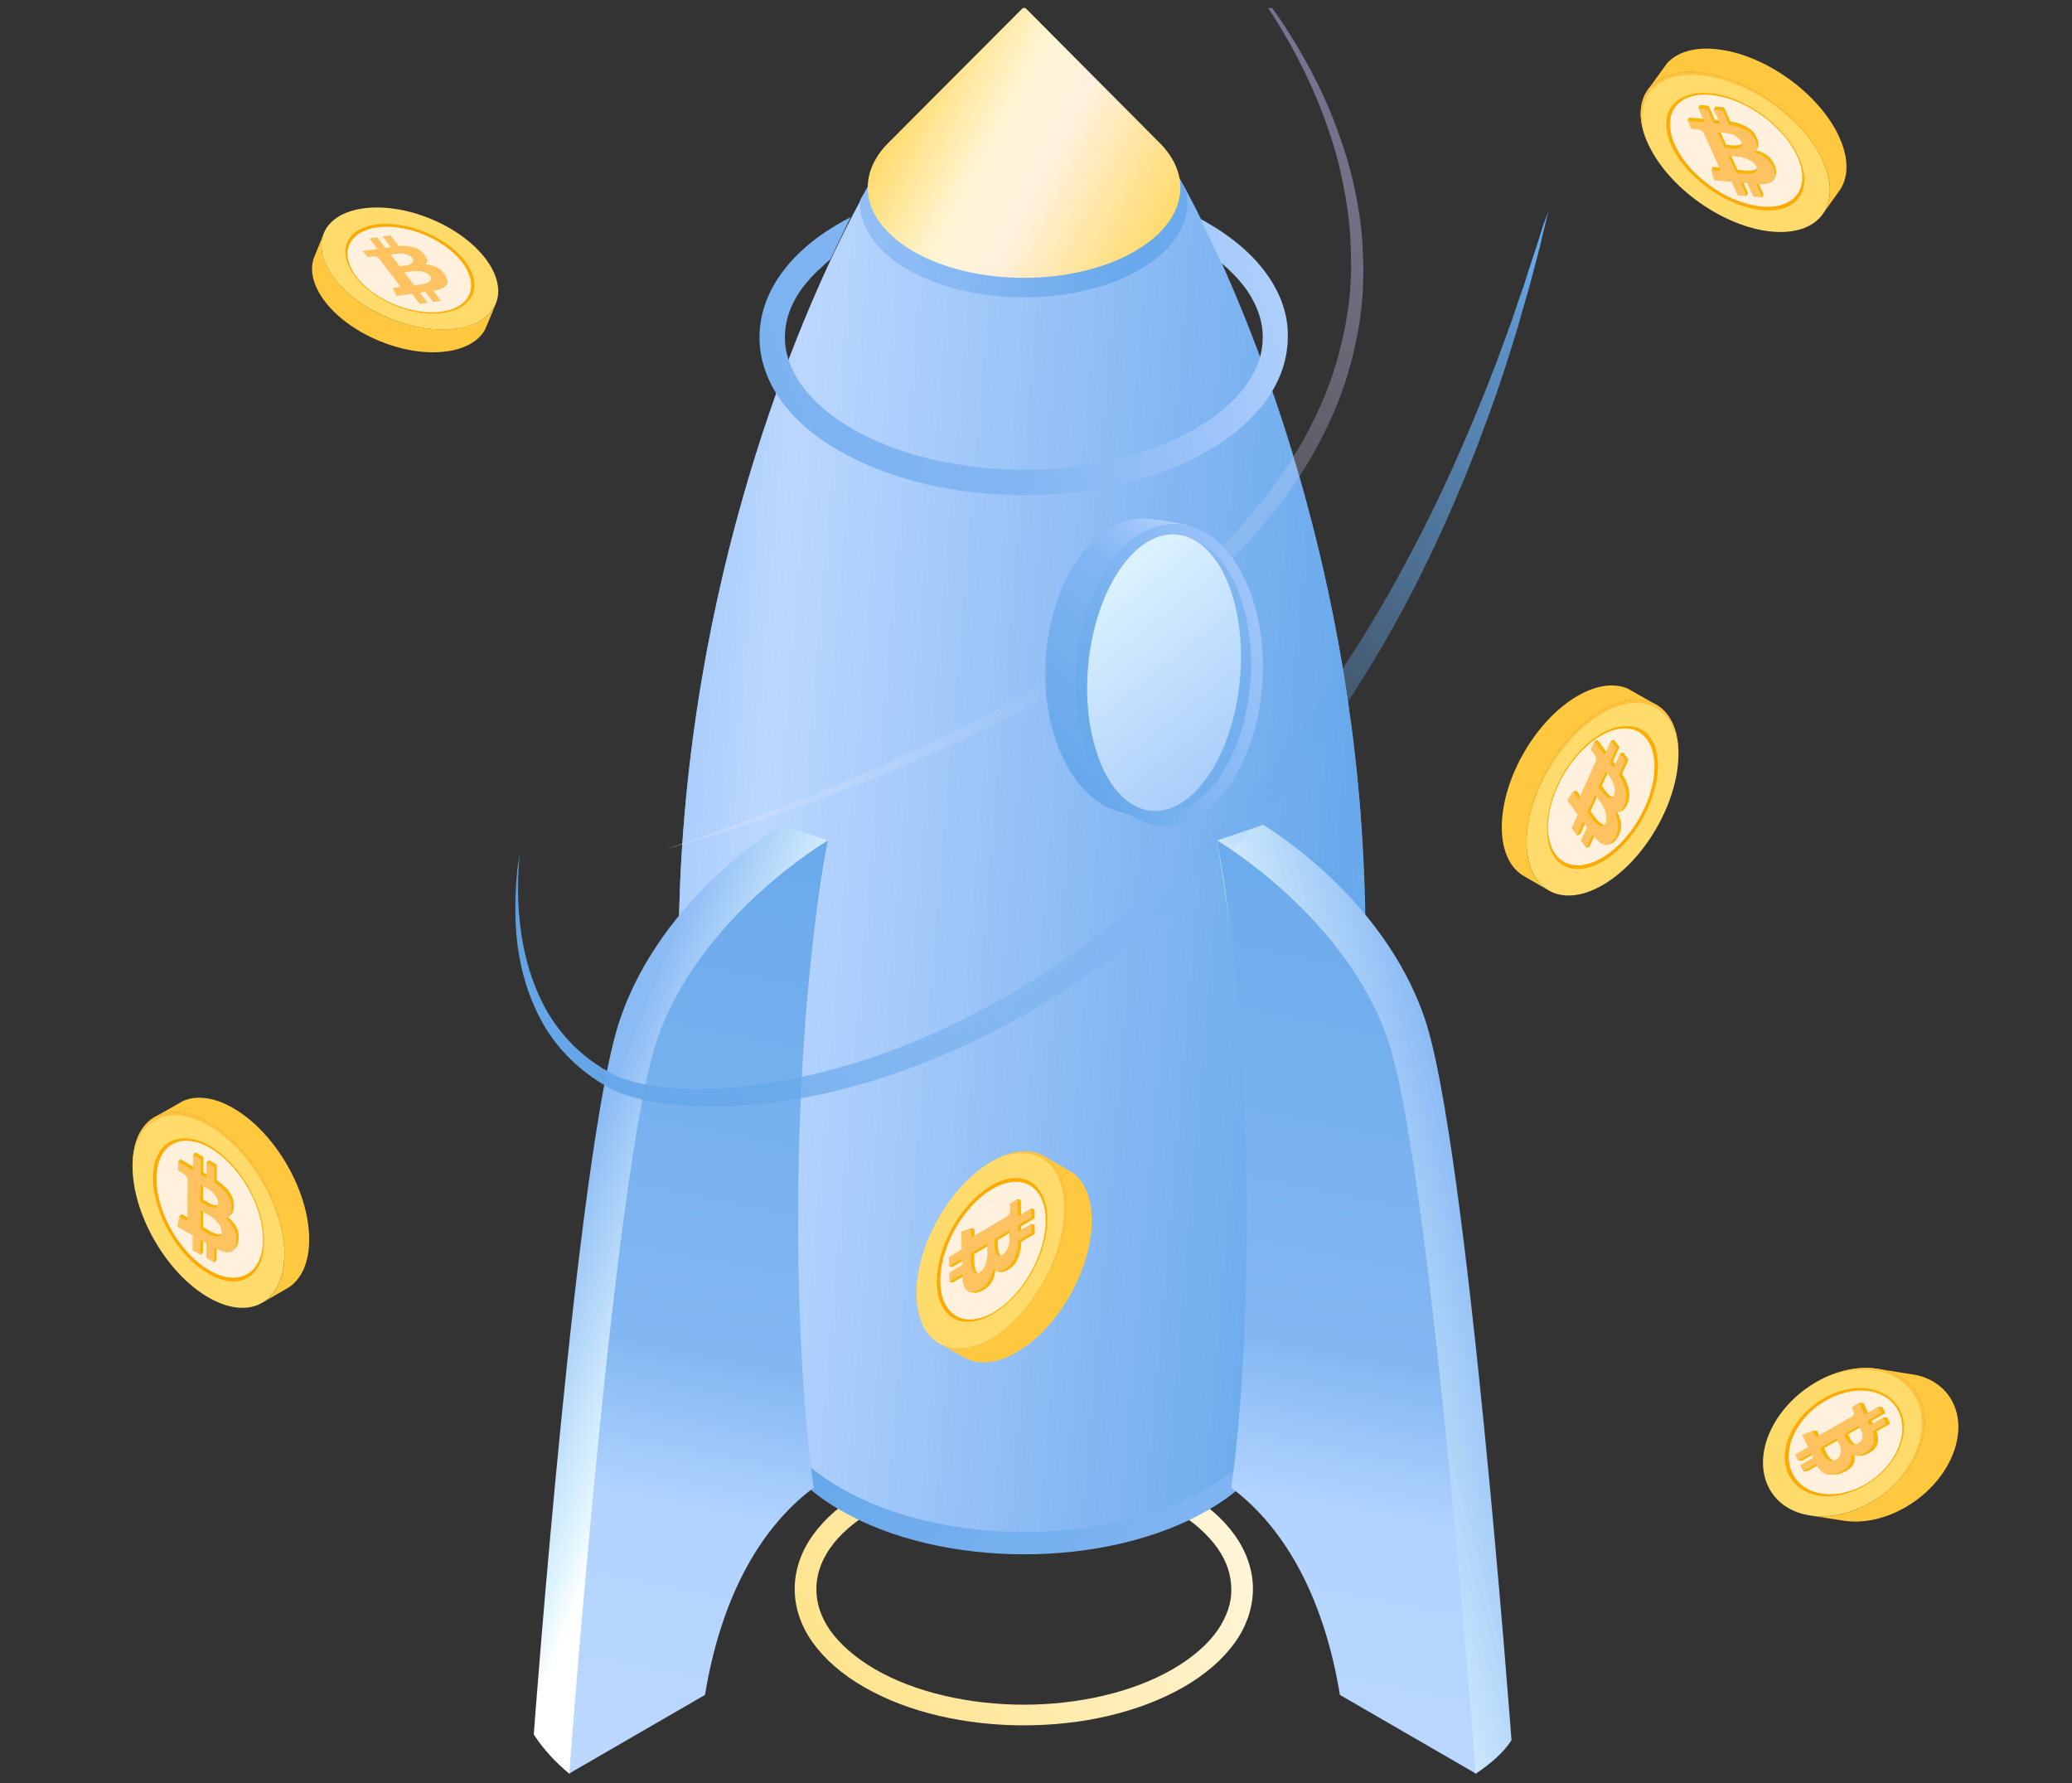 <svg width="129" height="111" viewBox="0 0 129 111" fill="none" xmlns="http://www.w3.org/2000/svg">
<rect x="0" y="0" width="129" height="111" fill="#333333" stroke="none"/>
<g clip-path="url(#clip0_162_2779)">
<path d="M76.889 95.581C76.152 94.548 75.078 93.6 73.687 92.799C70.906 91.198 67.324 90.418 63.742 90.418C60.16 90.418 56.599 91.198 53.797 92.799C52.406 93.6 51.332 94.548 50.594 95.581C49.857 96.613 49.477 97.772 49.477 98.91C49.477 100.069 49.857 101.207 50.594 102.24C51.332 103.272 52.406 104.221 53.797 105.021C56.578 106.623 60.16 107.403 63.742 107.403C67.324 107.403 70.885 106.623 73.687 105.021C75.078 104.221 76.152 103.272 76.889 102.24C77.627 101.207 78.006 100.048 78.006 98.91C78.006 97.772 77.627 96.635 76.889 95.581ZM75.794 101.502C75.204 102.345 74.277 103.167 73.013 103.905C70.505 105.359 67.113 106.117 63.742 106.117C60.371 106.117 56.978 105.359 54.471 103.905C53.207 103.167 52.301 102.345 51.69 101.502C51.1 100.659 50.826 99.795 50.826 98.931C50.826 98.067 51.1 97.203 51.69 96.361C52.28 95.518 53.207 94.696 54.471 93.958C56.978 92.504 60.371 91.746 63.742 91.746C67.113 91.746 70.505 92.504 73.013 93.958C74.277 94.675 75.183 95.518 75.794 96.361C76.384 97.203 76.658 98.067 76.658 98.931C76.679 99.774 76.384 100.638 75.794 101.502Z" fill="url(#paint0_linear_162_2779)"/>
<path d="M79.86 88.185C79.565 90.313 78.005 92.399 75.182 94.022C68.882 97.667 58.642 97.667 52.342 94.022C49.962 92.652 48.465 90.945 47.897 89.154C47.728 88.817 42.102 77.859 42.25 58.62C42.271 56.407 42.355 54.068 42.545 51.623C44.125 30.993 51.584 16.137 53.586 12.47C53.902 11.901 54.07 11.606 54.07 11.606L73.159 10.637C73.159 10.637 73.433 11.079 73.897 11.943C76.194 16.242 83.168 30.782 84.706 50.654C84.916 53.267 85.001 55.754 85.022 58.135C85.127 77.374 79.86 88.185 79.86 88.185Z" fill="url(#paint1_linear_162_2779)"/>
<path d="M85.001 58.135C84.895 76.489 79.86 86.794 79.86 86.794C79.565 88.922 78.006 91.008 75.182 92.631C68.882 96.277 58.642 96.277 52.343 92.631C49.962 91.261 48.466 89.554 47.897 87.763C47.728 87.447 42.376 76.995 42.25 58.62C42.271 56.407 42.355 54.068 42.545 51.623C44.125 30.993 51.584 16.137 53.586 12.47C53.902 11.901 54.07 11.606 54.07 11.606L73.159 10.637C73.159 10.637 73.433 11.079 73.897 11.943C76.194 16.242 83.168 30.782 84.706 50.654C84.874 53.288 84.98 55.775 85.001 58.135Z" fill="url(#paint2_linear_162_2779)"/>
<path d="M78.912 17.127C78.069 15.926 76.826 14.83 75.225 13.903C75.077 13.819 74.951 13.734 74.803 13.671C74.782 13.671 74.761 13.65 74.74 13.65C75.056 14.261 75.773 15.82 76.025 16.368C76.068 16.389 76.089 16.431 76.131 16.453C76.299 16.6 76.447 16.727 76.594 16.874C76.995 17.253 77.332 17.654 77.606 18.033C78.28 19.002 78.617 19.993 78.617 20.983C78.617 21.974 78.301 22.964 77.606 23.933C76.931 24.903 75.857 25.851 74.424 26.694C71.538 28.359 67.682 29.244 63.805 29.244C59.886 29.244 55.967 28.38 53.059 26.694C51.605 25.851 50.552 24.903 49.878 23.933C49.203 22.964 48.866 21.974 48.866 21.004C48.866 20.014 49.182 19.023 49.857 18.054C50.194 17.59 50.615 17.106 51.121 16.663C51.353 16.453 51.416 16.368 51.69 16.157L52.954 13.523C52.806 13.608 52.659 13.671 52.511 13.755C52.427 13.797 52.343 13.861 52.259 13.903C50.636 14.83 49.414 15.926 48.571 17.127C47.729 18.328 47.286 19.656 47.286 21.004C47.286 22.332 47.729 23.659 48.571 24.861C49.414 26.062 50.657 27.157 52.259 28.064C55.503 29.939 59.654 30.824 63.784 30.824C67.892 30.824 72.001 29.918 75.204 28.064C76.805 27.137 78.048 26.041 78.891 24.84C79.734 23.638 80.176 22.311 80.176 20.983C80.218 19.656 79.755 18.328 78.912 17.127Z" fill="url(#paint3_linear_162_2779)"/>
<path d="M70.948 16.79C66.965 19.087 60.518 19.087 56.536 16.79C54.471 15.61 53.481 14.029 53.544 12.47C53.86 11.901 54.029 11.606 54.029 11.606L73.118 10.637C73.118 10.637 73.392 11.079 73.855 11.943C74.213 13.671 73.244 15.462 70.948 16.79Z" fill="url(#paint4_linear_162_2779)"/>
<path d="M72.042 8.74L63.762 0.416C63.762 0.416 55.355 8.845 55.208 8.993C54.934 9.288 54.681 9.604 54.512 9.92C53.396 11.88 54.196 14.092 56.872 15.652C60.665 17.843 66.838 17.843 70.631 15.652C73.897 13.776 74.36 10.91 72.042 8.74Z" fill="url(#paint5_linear_162_2779)"/>
<path d="M78.638 51.35L75.772 52.319C77.711 64.562 80.281 81.758 78.954 91.304C82.536 93.98 84.79 98.553 85.717 104.2L91.87 110.417C92.818 109.784 93.619 109.089 94.103 108.33C94.103 108.33 91.343 71.158 88.709 63.424C86.097 55.691 78.638 51.35 78.638 51.35Z" fill="url(#paint6_linear_162_2779)"/>
<path d="M75.772 52.319C78.069 64.71 78.069 82.517 76.657 92.611C80.239 95.287 82.494 99.86 83.421 105.507L91.87 110.396C91.87 110.396 89.068 72.465 86.413 64.752C83.8 57.019 75.772 52.319 75.772 52.319Z" fill="url(#paint7_linear_162_2779)"/>
<path d="M48.677 51.35L51.542 52.319C49.604 64.562 47.033 81.758 48.361 91.304C44.779 93.98 42.524 98.553 41.597 104.2L35.445 110.417C34.56 109.679 33.822 108.878 33.232 107.972C33.232 107.972 35.95 71.179 38.605 63.445C41.239 55.691 48.677 51.35 48.677 51.35Z" fill="url(#paint8_linear_162_2779)"/>
<path d="M51.542 52.319C49.245 64.71 49.245 82.517 50.657 92.611C47.075 95.287 44.82 99.86 43.893 105.507L35.444 110.396C35.444 110.396 38.247 72.465 40.901 64.752C43.535 57.019 51.542 52.319 51.542 52.319Z" fill="url(#paint9_linear_162_2779)"/>
<path d="M96.421 13.081C96.421 13.081 96.336 13.439 96.168 14.114C96.084 14.451 95.978 14.872 95.873 15.357C95.746 15.842 95.599 16.411 95.43 17.043C95.346 17.359 95.262 17.696 95.156 18.054C95.051 18.413 94.946 18.771 94.841 19.15C94.735 19.529 94.609 19.93 94.503 20.351C94.377 20.773 94.23 21.194 94.103 21.637C93.555 23.428 92.86 25.451 92.017 27.642C91.174 29.855 90.163 32.236 88.962 34.744C87.761 37.252 86.349 39.865 84.664 42.52C84.453 42.857 84.242 43.194 84.032 43.51C83.821 43.847 83.589 44.163 83.357 44.501C82.915 45.175 82.43 45.828 81.967 46.502C80.998 47.83 79.965 49.158 78.87 50.464C77.753 51.771 76.594 53.056 75.33 54.299C74.087 55.543 72.759 56.765 71.348 57.924C68.545 60.242 65.596 62.244 62.561 63.845C59.527 65.468 56.43 66.69 53.396 67.554C51.879 67.976 50.362 68.313 48.887 68.524C47.412 68.755 45.958 68.882 44.547 68.882C43.135 68.903 41.765 68.797 40.459 68.545C39.806 68.418 39.174 68.25 38.563 68.018C38.415 67.955 38.268 67.891 38.12 67.828C37.973 67.744 37.825 67.681 37.699 67.596C37.572 67.512 37.425 67.428 37.299 67.344C37.172 67.259 37.046 67.175 36.919 67.091C35.908 66.395 35.086 65.573 34.433 64.688C33.78 63.803 33.337 62.876 33 61.991C32.326 60.2 32.136 58.556 32.094 57.25C32.052 55.922 32.136 54.911 32.2 54.215C32.284 53.52 32.368 53.161 32.368 53.161C32.368 53.161 32.305 53.52 32.284 54.215C32.242 54.911 32.221 55.922 32.347 57.229C32.474 58.514 32.748 60.115 33.485 61.801C33.843 62.644 34.328 63.487 34.981 64.288C35.634 65.089 36.435 65.826 37.383 66.416C37.488 66.501 37.615 66.564 37.741 66.627C37.867 66.69 37.994 66.775 38.12 66.838C38.247 66.901 38.373 66.964 38.5 67.027C38.626 67.07 38.773 67.133 38.9 67.175C39.448 67.365 40.038 67.491 40.649 67.596C41.871 67.786 43.177 67.828 44.526 67.765C45.874 67.702 47.265 67.533 48.697 67.28C50.13 67.027 51.563 66.669 53.038 66.227C55.967 65.342 58.937 64.077 61.845 62.476C64.774 60.874 67.618 58.914 70.336 56.66C71.706 55.522 72.991 54.363 74.213 53.14C75.435 51.918 76.594 50.675 77.69 49.432C78.785 48.167 79.818 46.882 80.787 45.596C81.25 44.943 81.756 44.311 82.199 43.658C82.43 43.342 82.641 43.004 82.873 42.688C83.084 42.372 83.294 42.035 83.526 41.719C85.233 39.148 86.707 36.619 87.972 34.175C89.257 31.752 90.332 29.413 91.259 27.263C92.186 25.114 92.965 23.133 93.597 21.384C93.766 20.941 93.913 20.52 94.061 20.119C94.208 19.719 94.335 19.319 94.461 18.939C94.588 18.56 94.714 18.202 94.841 17.865C94.946 17.527 95.051 17.19 95.156 16.874C95.367 16.242 95.536 15.694 95.704 15.209C95.852 14.725 95.978 14.324 96.084 13.987C96.315 13.418 96.421 13.081 96.421 13.081Z" fill="url(#paint10_linear_162_2779)"/>
<path d="M41.407 52.887C41.407 52.887 42.482 52.508 44.42 51.833C46.359 51.117 49.161 50.105 52.553 48.672C53.396 48.314 54.281 47.914 55.208 47.513C56.114 47.092 57.062 46.649 58.052 46.186C59.991 45.237 62.056 44.184 64.142 42.962C66.228 41.739 68.398 40.37 70.505 38.81C72.612 37.251 74.719 35.481 76.615 33.458C77.079 32.952 77.563 32.446 77.985 31.919C78.427 31.393 78.848 30.866 79.249 30.318C80.028 29.222 80.766 28.105 81.377 26.967C81.988 25.808 82.515 24.649 82.915 23.469C83.315 22.289 83.61 21.088 83.821 19.908C84.032 18.728 84.116 17.569 84.116 16.431C84.116 15.293 84.053 14.197 83.905 13.123C83.758 12.069 83.547 11.036 83.315 10.088C83.062 9.119 82.767 8.213 82.451 7.349C81.819 5.642 81.082 4.125 80.386 2.86C79.67 1.575 78.996 0.521 78.406 -0.322C77.816 -1.165 77.331 -1.797 76.973 -2.218C76.636 -2.64 76.447 -2.851 76.447 -2.851C76.447 -2.851 76.657 -2.661 77.015 -2.239C77.374 -1.839 77.9 -1.228 78.532 -0.406C79.165 0.416 79.902 1.448 80.66 2.713C81.419 3.977 82.22 5.452 82.915 7.18C83.252 8.044 83.589 8.971 83.884 9.941C84.158 10.91 84.411 11.943 84.579 13.038C84.769 14.113 84.853 15.251 84.874 16.431C84.895 17.611 84.832 18.812 84.643 20.055C84.453 21.278 84.158 22.521 83.758 23.764C83.357 25.008 82.831 26.23 82.198 27.431C81.588 28.632 80.829 29.791 80.028 30.929C79.607 31.477 79.186 32.046 78.722 32.573C78.279 33.121 77.795 33.648 77.31 34.174C75.351 36.239 73.202 38.031 71.031 39.59C68.861 41.149 66.67 42.498 64.521 43.699C62.372 44.879 60.286 45.891 58.305 46.797C57.315 47.239 56.346 47.661 55.419 48.04C54.471 48.419 53.586 48.799 52.722 49.115C49.266 50.443 46.422 51.349 44.462 51.981C42.503 52.55 41.407 52.887 41.407 52.887Z" fill="url(#paint11_linear_162_2779)"/>
<path d="M76.004 36.703C77.542 41.023 76.488 46.67 73.665 49.304C73.117 49.81 73.054 51.18 72.485 51.39L69.641 50.505C68.061 50.084 66.628 48.588 65.785 46.227C64.247 41.908 65.3 36.26 68.124 33.626C69.156 32.657 70.273 32.235 71.368 32.277C72.043 32.319 73.855 32.657 73.855 32.657C74.971 33.394 75.393 34.911 76.004 36.703Z" fill="url(#paint12_linear_162_2779)"/>
<path d="M77.921 37.103C79.459 41.529 78.406 47.324 75.561 50.021C72.738 52.718 69.198 51.328 67.681 46.902C66.164 42.477 67.197 36.682 70.041 33.985C72.864 31.287 76.383 32.678 77.921 37.103Z" fill="url(#paint13_linear_162_2779)"/>
<path d="M77.31 37.419C78.617 41.465 77.647 46.776 75.14 49.325C72.633 51.854 69.556 50.632 68.271 46.607C66.986 42.582 67.934 37.251 70.441 34.701C72.949 32.151 76.025 33.373 77.31 37.419Z" fill="url(#paint14_linear_162_2779)"/>
<path d="M76.762 37.187C77.942 41.17 76.973 46.502 74.592 49.093C72.232 51.685 69.346 50.548 68.187 46.544C67.007 42.561 67.976 37.23 70.357 34.638C72.717 32.067 75.582 33.205 76.762 37.187Z" fill="url(#paint15_linear_162_2779)"/>
<path d="M17.709 78.041C17.709 79.091 17.45 79.926 17.006 80.498C16.828 80.729 16.622 80.917 16.387 81.06L16.363 81.074C15.507 81.594 14.307 81.532 12.979 80.767C10.368 79.263 8.25 75.601 8.25 72.588C8.25 71.052 8.799 69.984 9.687 69.502C9.931 69.37 10.204 69.282 10.494 69.24C11.218 69.143 12.067 69.335 12.979 69.858C15.594 71.37 17.709 75.032 17.709 78.041Z" fill="#FFDB6C"/>
<path d="M17.709 78.041C17.709 78.079 17.709 78.118 17.709 78.156C17.671 75.161 15.57 71.555 12.983 70.064C12.071 69.54 11.222 69.345 10.498 69.443C10.204 69.481 9.935 69.569 9.691 69.705C8.824 70.176 8.278 71.209 8.254 72.689C8.254 72.654 8.254 72.623 8.254 72.588C8.254 71.056 8.803 69.984 9.691 69.502C9.935 69.37 10.208 69.282 10.498 69.24C11.222 69.143 12.071 69.335 12.983 69.862C15.594 71.37 17.709 75.032 17.709 78.041Z" fill="#FFC13C"/>
<path d="M16.429 77.305C16.429 78.073 16.241 78.68 15.915 79.099C15.786 79.267 15.636 79.403 15.464 79.507L15.447 79.518C14.821 79.898 13.947 79.853 12.979 79.295C11.074 78.195 9.529 75.525 9.529 73.329C9.529 72.208 9.931 71.43 10.578 71.077C10.756 70.979 10.955 70.917 11.169 70.889C11.696 70.815 12.315 70.959 12.979 71.339C14.884 72.439 16.429 75.109 16.429 77.305Z" fill="#FFA800"/>
<path d="M16.429 77.158C16.429 77.909 16.247 78.502 15.926 78.911C15.8 79.075 15.65 79.207 15.485 79.312L15.468 79.323C14.856 79.692 14.003 79.651 13.056 79.103C11.193 78.031 9.687 75.42 9.687 73.273C9.687 72.18 10.078 71.416 10.711 71.074C10.885 70.979 11.078 70.917 11.287 70.889C11.801 70.819 12.409 70.955 13.06 71.332C14.919 72.4 16.429 75.011 16.429 77.158Z" fill="#FFAF04"/>
<path d="M19.25 77.154C19.25 78.589 18.771 79.615 17.985 80.136L17.981 80.139L17.754 80.272L16.387 81.061C16.621 80.918 16.828 80.729 17.006 80.499C17.453 79.926 17.709 79.092 17.709 78.041C17.709 75.032 15.594 71.367 12.979 69.862C12.067 69.335 11.217 69.143 10.494 69.244C10.2 69.283 9.931 69.37 9.687 69.506L10.976 68.776L11.42 68.525C12.249 68.173 13.332 68.295 14.517 68.979C17.132 70.48 19.25 74.142 19.25 77.154Z" fill="#FFC83E"/>
<path d="M15.932 75.001C16.841 77.339 16.299 79.364 14.72 79.521C13.129 79.678 11.095 77.891 10.182 75.531C9.27 73.175 9.833 71.154 11.427 71.021C13.01 70.885 15.024 72.669 15.932 75.001Z" fill="#FFF1DE"/>
<path d="M14.206 75.793C14.206 75.793 14.293 75.713 14.426 75.584C14.503 75.493 14.569 75.322 14.562 74.994C14.555 74.198 13.73 73.622 13.493 73.472L13.496 72.505L13.007 72.222L12.857 72.372L13.007 73.186L12.657 72.983L12.661 72.016L12.171 71.733L12.021 71.883L12.168 72.697L11.238 72.163L11.088 72.313L11.238 72.711C11.238 72.711 11.382 72.795 11.598 72.92C11.815 73.046 11.832 73.273 11.832 73.273C11.832 73.273 11.825 75.622 11.822 75.741C11.818 75.86 11.724 75.811 11.724 75.811L11.312 75.577L11.161 75.727L11.189 76.205L12.154 76.757L12.15 77.678L12.489 78.111L12.64 77.961L12.643 77.04L12.996 77.238L12.993 78.16L13.332 78.593L13.482 78.443L13.486 77.521C13.51 77.535 13.566 77.563 13.678 77.626C13.979 77.776 14.23 77.933 14.412 77.909C14.548 77.825 14.608 77.745 14.678 77.668C14.803 77.532 14.863 77.298 14.863 76.987C14.866 76.216 14.206 75.793 14.206 75.793ZM12.65 73.597L13.126 73.87C13.126 73.87 13.727 74.247 13.723 74.749C13.723 75.252 13.08 74.921 13.08 74.921L12.643 74.669L12.65 73.597ZM13.171 76.69L12.643 76.39L12.647 75.207L13.224 75.535C13.224 75.535 13.947 75.985 13.947 76.54C13.944 77.095 13.171 76.69 13.171 76.69Z" fill="#FAB406"/>
<path d="M14.038 75.827C14.038 75.827 14.43 75.911 14.412 75.143C14.405 74.347 13.58 73.771 13.343 73.621L13.346 72.654L12.857 72.371L12.853 73.335L12.504 73.132L12.507 72.166L12.018 71.883L12.014 72.85L11.085 72.316V72.864C11.085 72.864 11.228 72.948 11.445 73.073C11.661 73.199 11.679 73.426 11.679 73.426C11.679 73.426 11.672 75.775 11.668 75.894C11.665 76.013 11.57 75.964 11.57 75.964L11.158 75.73L11.032 76.358L11.997 76.91L11.993 77.831L12.486 78.11L12.49 77.189L12.843 77.388L12.839 78.309L13.332 78.589L13.336 77.667C13.36 77.681 13.416 77.709 13.528 77.772C14.339 78.18 14.716 77.908 14.716 77.133C14.713 76.365 14.038 75.827 14.038 75.827ZM12.5 73.747L12.976 74.019C12.976 74.019 13.577 74.396 13.573 74.899C13.573 75.402 12.93 75.07 12.93 75.07L12.493 74.819L12.5 73.747ZM13.018 76.84L12.49 76.54L12.493 75.356L13.07 75.684C13.07 75.684 13.794 76.135 13.794 76.69C13.794 77.248 13.018 76.84 13.018 76.84Z" fill="#FFC261"/>
<path d="M61.826 83.264C60.924 83.802 60.075 84.008 59.356 83.92C59.067 83.885 58.799 83.805 58.556 83.677L58.532 83.663C57.646 83.194 57.086 82.132 57.061 80.6C57.015 77.587 59.074 73.891 61.661 72.347C62.98 71.56 64.178 71.484 65.047 71.999C65.286 72.142 65.501 72.331 65.686 72.559C66.14 73.13 66.411 73.958 66.429 75.009C66.471 78.029 64.41 81.722 61.826 83.264Z" fill="#FFDB6C"/>
<path d="M61.826 83.265C61.793 83.284 61.76 83.304 61.727 83.324C64.28 81.756 66.299 78.104 66.254 75.119C66.236 74.067 65.969 73.237 65.514 72.666C65.33 72.434 65.117 72.248 64.875 72.107C64.026 71.604 62.859 71.666 61.576 72.403C61.606 72.385 61.633 72.369 61.663 72.351C62.979 71.566 64.18 71.488 65.049 72.003C65.288 72.145 65.503 72.335 65.688 72.563C66.142 73.134 66.413 73.962 66.428 75.015C66.471 78.03 64.41 81.723 61.826 83.265Z" fill="#FFC13C"/>
<path d="M61.804 81.788C61.144 82.182 60.526 82.331 60 82.266C59.789 82.241 59.596 82.182 59.418 82.088L59.4 82.079C58.752 81.737 58.344 80.963 58.327 79.845C58.295 77.646 59.796 74.951 61.682 73.826C62.644 73.251 63.519 73.197 64.153 73.572C64.328 73.675 64.484 73.814 64.617 73.983C64.951 74.398 65.145 75.003 65.159 75.768C65.191 77.968 63.689 80.663 61.804 81.788Z" fill="#FFA800"/>
<path d="M61.929 81.713C61.285 82.098 60.682 82.246 60.166 82.179C59.961 82.155 59.77 82.094 59.596 82.007L59.578 81.997C58.947 81.661 58.545 80.907 58.531 79.813C58.496 77.664 59.966 75.032 61.81 73.932C62.748 73.372 63.605 73.317 64.223 73.684C64.394 73.786 64.546 73.919 64.677 74.085C65.001 74.49 65.195 75.082 65.205 75.834C65.241 77.978 63.772 80.613 61.929 81.713Z" fill="#FFAF04"/>
<path d="M63.378 84.133C62.146 84.869 61.019 84.983 60.17 84.575L60.165 84.573L59.934 84.446L58.557 83.677C58.8 83.805 59.067 83.885 59.356 83.92C60.077 84.011 60.924 83.803 61.827 83.264C64.41 81.722 66.474 78.028 66.426 75.011C66.411 73.958 66.141 73.13 65.683 72.561C65.5 72.328 65.287 72.142 65.044 72.002L66.332 72.735L66.775 72.988C67.503 73.518 67.953 74.511 67.973 75.879C68.024 78.894 65.965 82.589 63.378 84.133Z" fill="#FFC83E"/>
<path d="M63.528 80.18C61.985 82.159 59.969 82.732 59.024 81.456C58.074 80.171 58.566 77.508 60.125 75.515C61.681 73.524 63.705 72.971 64.636 74.272C65.564 75.562 65.064 78.205 63.528 80.18Z" fill="#FFF1DE"/>
<path d="M61.962 79.104C61.962 79.104 62.076 79.138 62.255 79.185C62.372 79.205 62.553 79.174 62.831 79C63.511 78.586 63.583 77.583 63.59 77.302L64.422 76.809L64.414 76.244L64.209 76.192L63.587 76.738L63.582 76.334L64.414 75.841L64.406 75.276L64.2 75.224L63.577 75.767L63.559 74.695L63.353 74.643L63.088 74.976C63.088 74.976 63.09 75.142 63.093 75.392C63.096 75.643 62.91 75.774 62.91 75.774C62.91 75.774 60.889 76.972 60.786 77.03C60.682 77.088 60.675 76.982 60.675 76.982L60.665 76.507L60.459 76.455L60.063 76.725L60.084 77.836L59.29 78.305L59.092 78.818L59.298 78.87L60.092 78.401L60.102 78.806L59.308 79.275L59.111 79.788L59.316 79.84L60.109 79.371C60.11 79.399 60.115 79.461 60.118 79.59C60.143 79.925 60.137 80.221 60.252 80.365C60.393 80.439 60.493 80.449 60.594 80.47C60.776 80.508 61.007 80.439 61.274 80.28C61.938 79.887 61.962 79.104 61.962 79.104ZM63.051 76.643L63.06 77.19C63.06 77.19 63.045 77.9 62.611 78.154C62.18 78.412 62.135 77.69 62.135 77.69L62.127 77.186L63.051 76.643ZM60.662 78.675L60.649 78.068L61.667 77.464L61.681 78.128C61.681 78.128 61.665 78.98 61.188 79.264C60.71 79.546 60.662 78.675 60.662 78.675Z" fill="#FAB406"/>
<path d="M61.847 78.978C61.847 78.978 61.975 79.357 62.626 78.948C63.306 78.534 63.378 77.531 63.385 77.25L64.217 76.757L64.209 76.192L63.38 76.683L63.374 76.279L64.207 75.787L64.198 75.221L63.366 75.714L63.349 74.642L62.878 74.923C62.878 74.923 62.879 75.089 62.883 75.339C62.886 75.59 62.7 75.721 62.7 75.721C62.7 75.721 60.679 76.919 60.575 76.977C60.471 77.035 60.465 76.929 60.465 76.929L60.455 76.455L59.85 76.668L59.871 77.78L59.078 78.249L59.091 78.815L59.884 78.346L59.894 78.751L59.101 79.22L59.114 79.787L59.907 79.317C59.907 79.346 59.912 79.408 59.916 79.536C59.98 80.442 60.408 80.626 61.073 80.229C61.731 79.833 61.847 78.978 61.847 78.978ZM62.845 76.591L62.855 77.139C62.855 77.139 62.839 77.848 62.406 78.103C61.974 78.36 61.929 77.638 61.929 77.638L61.921 77.134L62.845 76.591ZM60.454 78.62L60.442 78.013L61.46 77.41L61.473 78.073C61.473 78.073 61.458 78.925 60.981 79.21C60.501 79.496 60.454 78.62 60.454 78.62Z" fill="#FFC261"/>
<path d="M95.041 52.375C95.041 53.425 95.3 54.26 95.744 54.832C95.922 55.063 96.129 55.251 96.363 55.394L96.387 55.408C97.244 55.928 98.442 55.865 99.771 55.101C102.382 53.596 104.5 49.935 104.5 46.922C104.5 45.386 103.951 44.318 103.063 43.836C102.819 43.703 102.546 43.616 102.256 43.574C101.532 43.477 100.683 43.669 99.771 44.192C97.156 45.704 95.041 49.366 95.041 52.375Z" fill="#FFDB6C"/>
<path d="M95.041 52.375C95.041 52.413 95.041 52.452 95.041 52.49C95.079 49.495 97.18 45.889 99.767 44.398C100.679 43.874 101.528 43.679 102.252 43.777C102.546 43.815 102.815 43.903 103.059 44.039C103.926 44.51 104.472 45.543 104.496 47.023C104.496 46.988 104.496 46.957 104.496 46.922C104.496 45.39 103.947 44.318 103.059 43.836C102.815 43.703 102.542 43.616 102.252 43.574C101.528 43.477 100.679 43.669 99.767 44.196C97.156 45.704 95.041 49.366 95.041 52.375Z" fill="#FFC13C"/>
<path d="M96.321 51.639C96.321 52.407 96.51 53.014 96.835 53.433C96.964 53.601 97.114 53.737 97.285 53.842L97.303 53.852C97.929 54.232 98.802 54.187 99.771 53.629C101.676 52.529 103.221 49.858 103.221 47.663C103.221 46.542 102.819 45.764 102.172 45.411C101.994 45.313 101.795 45.251 101.581 45.223C101.054 45.149 100.435 45.292 99.771 45.673C97.866 46.773 96.321 49.443 96.321 51.639Z" fill="#FFA800"/>
<path d="M96.321 51.492C96.321 52.243 96.503 52.836 96.824 53.245C96.95 53.409 97.1 53.541 97.265 53.646L97.282 53.657C97.894 54.026 98.747 53.985 99.694 53.437C101.557 52.365 103.063 49.754 103.063 47.607C103.063 46.514 102.672 45.75 102.039 45.408C101.865 45.313 101.672 45.251 101.463 45.223C100.949 45.153 100.341 45.289 99.69 45.666C97.831 46.734 96.321 49.345 96.321 51.492Z" fill="#FFAF04"/>
<path d="M93.5 51.488C93.5 52.923 93.979 53.95 94.765 54.47L94.769 54.473L94.996 54.606L96.363 55.395C96.129 55.252 95.922 55.063 95.744 54.833C95.297 54.26 95.041 53.426 95.041 52.375C95.041 49.366 97.156 45.701 99.771 44.196C100.683 43.669 101.532 43.477 102.256 43.578C102.55 43.617 102.819 43.704 103.063 43.84L101.774 43.111L101.33 42.859C100.501 42.507 99.418 42.629 98.233 43.313C95.618 44.814 93.5 48.476 93.5 51.488Z" fill="#FFC83E"/>
<path d="M96.818 49.334C95.909 51.673 96.451 53.698 98.031 53.855C99.621 54.012 101.655 52.225 102.568 49.865C103.48 47.509 102.917 45.488 101.323 45.355C99.74 45.219 97.726 47.003 96.818 49.334Z" fill="#FFF1DE"/>
<path d="M100.697 50.584C100.697 50.584 100.809 50.546 100.983 50.482C101.09 50.431 101.221 50.301 101.348 49.999C101.665 49.269 101.145 48.407 100.989 48.173L101.386 47.291L101.054 46.834L100.855 46.91L100.662 47.714L100.425 47.387L100.821 46.505L100.489 46.048L100.291 46.124L100.094 46.927L99.462 46.061L99.263 46.137L99.239 46.562C99.239 46.562 99.336 46.696 99.483 46.899C99.63 47.102 99.553 47.317 99.553 47.317C99.553 47.317 98.592 49.46 98.54 49.567C98.489 49.674 98.422 49.591 98.422 49.591L98.141 49.21L97.942 49.286L97.773 49.734L98.431 50.63L98.053 51.471L98.186 52.004L98.385 51.928L98.763 51.087L99.004 51.413L98.626 52.253L98.76 52.787L98.959 52.711L99.336 51.87C99.353 51.893 99.393 51.941 99.469 52.044C99.683 52.303 99.849 52.549 100.025 52.601C100.184 52.58 100.271 52.531 100.366 52.489C100.536 52.416 100.685 52.226 100.812 51.942C101.129 51.239 100.697 50.584 100.697 50.584ZM100.169 47.946L100.492 48.388C100.492 48.388 100.888 48.977 100.681 49.434C100.476 49.894 100.023 49.329 100.023 49.329L99.726 48.922L100.169 47.946ZM99.387 50.983L99.027 50.494L99.511 49.415L99.904 49.949C99.904 49.949 100.382 50.654 100.157 51.162C99.928 51.667 99.387 50.983 99.387 50.983Z" fill="#FAB406"/>
<path d="M100.529 50.548C100.529 50.548 100.853 50.783 101.149 50.075C101.466 49.345 100.947 48.483 100.791 48.249L101.187 47.367L100.855 46.91L100.46 47.789L100.223 47.462L100.619 46.58L100.287 46.123L99.891 47.005L99.259 46.139L99.036 46.639C99.036 46.639 99.133 46.774 99.279 46.977C99.426 47.18 99.35 47.394 99.35 47.394C99.35 47.394 98.388 49.538 98.337 49.645C98.286 49.752 98.219 49.669 98.219 49.669L97.938 49.287L97.567 49.81L98.224 50.706L97.846 51.547L98.183 52.002L98.561 51.162L98.803 51.487L98.425 52.328L98.761 52.783L99.139 51.943C99.156 51.966 99.196 52.014 99.272 52.117C99.847 52.82 100.303 52.724 100.618 52.016C100.927 51.313 100.529 50.548 100.529 50.548ZM99.97 48.022L100.294 48.464C100.294 48.464 100.69 49.053 100.482 49.51C100.278 49.97 99.825 49.405 99.825 49.405L99.528 48.998L99.97 48.022ZM99.185 51.058L98.825 50.569L99.309 49.489L99.703 50.023C99.703 50.023 100.181 50.729 99.955 51.236C99.728 51.746 99.185 51.058 99.185 51.058Z" fill="#FFC261"/>
<path d="M116.528 93.5C115.618 94.025 114.672 94.313 113.791 94.378C113.438 94.404 113.096 94.395 112.769 94.349L112.736 94.344C111.544 94.176 110.56 93.545 110.071 92.499C109.113 90.441 110.45 87.551 113.059 86.044C114.389 85.276 115.79 85.017 116.976 85.22C117.302 85.276 117.614 85.369 117.902 85.493C118.613 85.806 119.182 86.326 119.519 87.044C120.474 89.107 119.134 91.996 116.528 93.5Z" fill="#FFDB6C"/>
<path d="M116.528 93.5C116.495 93.519 116.462 93.539 116.428 93.558C118.989 92.041 120.293 89.188 119.343 87.149C119.007 86.431 118.441 85.909 117.729 85.596C117.442 85.468 117.133 85.377 116.803 85.323C115.644 85.125 114.277 85.369 112.974 86.097C113.005 86.08 113.032 86.064 113.062 86.046C114.389 85.28 115.793 85.019 116.979 85.222C117.305 85.278 117.617 85.371 117.905 85.495C118.616 85.808 119.185 86.328 119.519 87.048C120.474 89.108 119.134 91.996 116.528 93.5Z" fill="#FFC13C"/>
<path d="M116.058 92.493C115.393 92.876 114.704 93.086 114.059 93.133C113.802 93.152 113.554 93.145 113.315 93.112L113.291 93.108C112.42 92.985 111.702 92.526 111.347 91.762C110.65 90.26 111.624 88.152 113.526 87.055C114.496 86.494 115.519 86.306 116.384 86.453C116.623 86.493 116.85 86.561 117.059 86.654C117.58 86.881 117.991 87.262 118.237 87.785C118.934 89.287 117.96 91.395 116.058 92.493Z" fill="#FFA800"/>
<path d="M116.185 92.419C115.535 92.794 114.863 93 114.231 93.044C113.98 93.063 113.735 93.054 113.502 93.024L113.478 93.021C112.628 92.9 111.925 92.453 111.579 91.705C110.894 90.237 111.851 88.179 113.71 87.105C114.656 86.559 115.657 86.372 116.502 86.518C116.735 86.558 116.955 86.623 117.161 86.713C117.667 86.936 118.075 87.308 118.312 87.821C118.997 89.285 118.044 91.346 116.185 92.419Z" fill="#FFAF04"/>
<path d="M118.631 93.827C117.388 94.545 116.085 94.818 114.953 94.685L114.947 94.685L114.636 94.638L112.769 94.349C113.096 94.394 113.437 94.403 113.791 94.377C114.675 94.315 115.618 94.025 116.528 93.5C119.134 91.995 120.477 89.105 119.516 87.046C119.182 86.326 118.613 85.805 117.898 85.494C117.611 85.367 117.302 85.276 116.972 85.221L118.721 85.501L119.323 85.598C120.346 85.836 121.179 86.439 121.612 87.373C122.577 89.431 121.24 92.321 118.631 93.827Z" fill="#FFC83E"/>
<path d="M117.623 91.092C116.385 92.716 114.162 93.457 112.658 92.746C111.145 92.029 110.931 90.118 112.184 88.482C113.435 86.848 115.673 86.119 117.168 86.849C118.657 87.573 118.856 89.472 117.623 91.092Z" fill="#FFF1DE"/>
<path d="M115.442 90.625C115.442 90.625 115.587 90.629 115.814 90.63C115.959 90.623 116.165 90.571 116.443 90.404C117.126 90.002 116.911 89.302 116.835 89.108L117.675 88.626L117.496 88.24L117.236 88.24L116.662 88.722L116.535 88.446L117.375 87.964L117.196 87.578L116.936 87.578L116.359 88.058L116.016 87.326L115.756 87.326L115.541 87.6C115.541 87.6 115.593 87.713 115.672 87.885C115.751 88.056 115.569 88.178 115.569 88.178C115.569 88.178 113.529 89.349 113.423 89.407C113.317 89.465 113.278 89.393 113.278 89.393L113.123 89.07L112.863 89.07L112.473 89.323L112.831 90.081L112.03 90.54L111.948 90.926L112.209 90.926L113.01 90.467L113.143 90.743L112.342 91.202L112.261 91.588L112.521 91.588L113.322 91.129C113.331 91.148 113.355 91.19 113.398 91.277C113.528 91.503 113.61 91.707 113.789 91.786C113.979 91.812 114.1 91.802 114.227 91.798C114.454 91.793 114.708 91.706 114.977 91.55C115.648 91.166 115.442 90.625 115.442 90.625ZM115.997 88.749L116.172 89.123C116.172 89.123 116.367 89.612 115.928 89.862C115.493 90.113 115.223 89.626 115.223 89.626L115.062 89.282L115.997 88.749ZM113.769 90.556L113.572 90.142L114.6 89.552L114.815 90.005C114.815 90.005 115.052 90.592 114.571 90.869C114.087 91.145 113.769 90.556 113.769 90.556Z" fill="#FAB406"/>
<path d="M115.266 90.558C115.266 90.558 115.533 90.796 116.183 90.403C116.866 90.002 116.65 89.301 116.574 89.108L117.415 88.626L117.236 88.24L116.399 88.72L116.271 88.444L117.112 87.962L116.933 87.576L116.092 88.058L115.75 87.326L115.275 87.6C115.275 87.6 115.327 87.713 115.405 87.884C115.484 88.056 115.303 88.178 115.303 88.178C115.303 88.178 113.262 89.349 113.156 89.407C113.051 89.464 113.011 89.392 113.011 89.392L112.857 89.069L112.203 89.321L112.561 90.079L111.76 90.538L111.945 90.924L112.746 90.465L112.88 90.741L112.079 91.2L112.263 91.586L113.065 91.127C113.074 91.146 113.098 91.188 113.14 91.275C113.489 91.885 114.052 91.938 114.723 91.55C115.385 91.165 115.266 90.558 115.266 90.558ZM115.736 88.749L115.912 89.123C115.912 89.123 116.106 89.612 115.668 89.862C115.232 90.113 114.963 89.626 114.963 89.626L114.802 89.281L115.736 88.749ZM113.506 90.554L113.309 90.14L114.336 89.55L114.552 90.003C114.552 90.003 114.788 90.59 114.308 90.867C113.824 91.146 113.506 90.554 113.506 90.554Z" fill="#FFC261"/>
<path d="M113.471 9.97C113.908 10.925 114.02 11.792 113.854 12.497C113.788 12.78 113.679 13.038 113.525 13.265L113.509 13.288C112.946 14.117 111.83 14.559 110.304 14.415C107.304 14.133 103.855 11.683 102.602 8.943C101.964 7.546 102.019 6.346 102.626 5.539C102.793 5.317 103.005 5.124 103.251 4.965C103.869 4.576 104.721 4.397 105.768 4.494C108.775 4.782 112.22 7.233 113.471 9.97Z" fill="#FFDB6C"/>
<path d="M113.471 9.97C113.487 10.005 113.503 10.04 113.519 10.075C112.239 7.367 108.829 4.961 105.857 4.68C104.81 4.583 103.956 4.759 103.338 5.148C103.087 5.305 102.879 5.497 102.713 5.722C102.12 6.511 102.054 7.678 102.647 9.034C102.633 9.002 102.62 8.974 102.605 8.942C101.968 7.548 102.022 6.345 102.629 5.538C102.796 5.316 103.008 5.123 103.254 4.964C103.872 4.575 104.724 4.396 105.773 4.496C108.774 4.782 112.22 7.233 113.471 9.97Z" fill="#FFC13C"/>
<path d="M112.001 9.832C112.321 10.531 112.401 11.162 112.28 11.678C112.232 11.884 112.152 12.07 112.04 12.237L112.028 12.253C111.617 12.86 110.804 13.182 109.691 13.076C107.501 12.868 104.986 11.082 104.073 9.085C103.607 8.066 103.649 7.19 104.091 6.601C104.212 6.438 104.367 6.298 104.549 6.184C104.999 5.898 105.621 5.771 106.383 5.841C108.573 6.049 111.088 7.835 112.001 9.832Z" fill="#FFA800"/>
<path d="M111.94 9.699C112.252 10.382 112.334 10.997 112.211 11.502C112.165 11.704 112.083 11.887 111.978 12.05L111.966 12.067C111.564 12.658 110.77 12.974 109.681 12.87C107.541 12.67 105.085 10.921 104.193 8.969C103.739 7.975 103.777 7.117 104.21 6.543C104.33 6.384 104.478 6.247 104.658 6.135C105.096 5.857 105.706 5.728 106.454 5.801C108.589 5.999 111.048 7.746 111.94 9.699Z" fill="#FFAF04"/>
<path d="M114.505 8.523C115.101 9.827 115.093 10.96 114.593 11.76L114.592 11.765L114.44 11.98L113.525 13.265C113.679 13.038 113.788 12.781 113.854 12.497C114.023 11.79 113.908 10.925 113.472 9.97C112.221 7.233 108.773 4.779 105.77 4.497C104.721 4.397 103.869 4.576 103.253 4.969C103.002 5.126 102.793 5.317 102.627 5.542L103.497 4.343L103.796 3.93C104.403 3.264 105.439 2.925 106.802 3.055C109.804 3.333 113.252 5.783 114.505 8.523Z" fill="#FFC83E"/>
<path d="M110.592 7.943C112.391 9.693 112.74 11.759 111.369 12.559C109.988 13.363 107.394 12.583 105.583 10.816C103.774 9.053 103.446 6.98 104.84 6.197C106.224 5.415 108.796 6.2 110.592 7.943Z" fill="#FFF1DE"/>
<path d="M109.352 9.381C109.352 9.381 109.398 9.272 109.465 9.099C109.497 8.985 109.486 8.802 109.344 8.506C109.006 7.785 108.017 7.604 107.738 7.567L107.339 6.686L106.777 6.632L106.702 6.831L107.177 7.508L106.775 7.469L106.376 6.589L105.814 6.535L105.739 6.734L106.211 7.413L105.143 7.313L105.069 7.512L105.371 7.812C105.371 7.812 105.536 7.828 105.786 7.853C106.035 7.877 106.145 8.076 106.145 8.076C106.145 8.076 107.116 10.216 107.162 10.325C107.208 10.434 107.102 10.429 107.102 10.429L106.629 10.388L106.555 10.587L106.779 11.01L107.886 11.111L108.266 11.95L108.754 12.203L108.829 12.004L108.449 11.164L108.853 11.199L109.233 12.038L109.721 12.291L109.795 12.092L109.415 11.252C109.443 11.255 109.506 11.257 109.634 11.268C109.969 11.279 110.264 11.317 110.419 11.22C110.508 11.087 110.529 10.989 110.56 10.89C110.618 10.714 110.575 10.477 110.446 10.194C110.128 9.491 109.352 9.381 109.352 9.381ZM107.024 8.031L107.57 8.081C107.57 8.081 108.273 8.174 108.479 8.633C108.688 9.09 107.965 9.056 107.965 9.056L107.463 9.009L107.024 8.031ZM108.784 10.627L108.179 10.574L107.69 9.496L108.351 9.555C108.351 9.555 109.196 9.664 109.427 10.168C109.655 10.675 108.784 10.627 108.784 10.627Z" fill="#FAB406"/>
<path d="M109.214 9.483C109.214 9.483 109.605 9.397 109.269 8.706C108.932 7.985 107.942 7.804 107.664 7.766L107.265 6.885L106.702 6.831L107.1 7.709L106.698 7.67L106.299 6.789L105.736 6.736L106.135 7.617L105.067 7.517L105.295 8.016C105.295 8.016 105.461 8.032 105.71 8.057C105.959 8.081 106.069 8.28 106.069 8.28C106.069 8.28 107.04 10.419 107.086 10.529C107.132 10.638 107.026 10.633 107.026 10.633L106.554 10.592L106.7 11.216L107.807 11.316L108.187 12.156L108.751 12.205L108.371 11.365L108.775 11.399L109.155 12.239L109.72 12.288L109.34 11.449C109.368 11.451 109.43 11.453 109.558 11.464C110.465 11.498 110.695 11.094 110.373 10.389C110.051 9.692 109.214 9.483 109.214 9.483ZM106.95 8.231L107.496 8.281C107.496 8.281 108.199 8.373 108.405 8.832C108.614 9.289 107.891 9.255 107.891 9.255L107.389 9.208L106.95 8.231ZM108.706 10.828L108.102 10.775L107.613 9.697L108.274 9.756C108.274 9.756 109.119 9.864 109.35 10.369C109.582 10.877 108.706 10.828 108.706 10.828Z" fill="#FFC261"/>
<path d="M20.83 17.362C20.27 16.641 20.008 15.931 20.009 15.3C20.01 15.047 20.051 14.809 20.131 14.586L20.138 14.566C20.451 13.75 21.303 13.152 22.617 12.973C25.203 12.611 28.597 13.995 30.197 16.061C31.012 17.112 31.201 18.143 30.85 18.944C30.753 19.167 30.613 19.372 30.435 19.558C29.991 20.014 29.308 20.332 28.405 20.46C25.825 20.808 22.431 19.424 20.83 17.362Z" fill="#FFDB6C"/>
<path d="M22.1 17.183C21.696 16.656 21.5 16.142 21.497 15.679C21.496 15.492 21.529 15.319 21.591 15.156L21.596 15.142C21.824 14.547 22.445 14.113 23.405 13.979C25.292 13.715 27.767 14.725 28.936 16.233C29.529 17.001 29.669 17.748 29.415 18.338C29.341 18.502 29.245 18.651 29.109 18.785C28.785 19.118 28.287 19.349 27.629 19.441C25.739 19.699 23.264 18.689 22.1 17.183Z" fill="#FFA800"/>
<path d="M22.179 17.286C21.78 16.773 21.592 16.267 21.591 15.815C21.593 15.636 21.619 15.465 21.679 15.308L21.684 15.293C21.907 14.713 22.514 14.286 23.451 14.154C25.295 13.896 27.712 14.884 28.856 16.354C29.438 17.106 29.574 17.835 29.321 18.409C29.249 18.567 29.154 18.712 29.025 18.843C28.71 19.167 28.223 19.398 27.579 19.484C25.734 19.741 23.315 18.759 22.179 17.286Z" fill="#FFAF04"/>
<path d="M20.249 18.791C19.487 17.806 19.272 16.844 19.534 16.071L19.536 16.066L19.624 15.851L20.138 14.582C20.053 14.804 20.011 15.047 20.016 15.297C20.015 15.928 20.282 16.639 20.837 17.359C22.437 19.426 25.825 20.808 28.416 20.447C29.319 20.319 30.002 20 30.446 19.544C30.624 19.359 30.762 19.158 30.861 18.931L30.367 20.117L30.194 20.525C29.814 21.208 29.007 21.705 27.832 21.87C25.238 22.24 21.849 20.858 20.249 18.791Z" fill="#FFC83E"/>
<path d="M27.307 15.062C29.169 16.18 29.873 17.859 28.876 18.808C27.869 19.764 25.527 19.623 23.652 18.493C21.778 17.364 21.087 15.679 22.111 14.735C23.123 13.792 25.45 13.945 27.307 15.062Z" fill="#FFF1DE"/>
<path d="M26.476 16.457C26.476 16.457 26.791 16.307 26.366 15.789C25.939 15.248 25.069 15.292 24.824 15.317L24.314 14.654L23.828 14.721L24.338 15.384L23.994 15.433L23.484 14.77L22.998 14.838L23.508 15.501L22.589 15.628L22.877 16.003C22.877 16.003 23.019 15.984 23.233 15.954C23.447 15.923 23.581 16.07 23.581 16.07C23.581 16.07 24.826 17.686 24.884 17.77C24.946 17.855 24.851 17.87 24.851 17.87L24.447 17.929L24.695 18.424L25.646 18.287L26.133 18.919L26.621 18.846L26.134 18.214L26.478 18.166L26.965 18.798L27.452 18.73L26.964 18.098C26.987 18.096 27.043 18.083 27.15 18.068C27.92 17.918 28.036 17.528 27.623 16.992C27.221 16.46 26.476 16.457 26.476 16.457ZM24.319 15.845L24.788 15.777C24.788 15.777 25.4 15.718 25.667 16.062C25.933 16.407 25.317 16.52 25.317 16.52L24.885 16.58L24.319 15.845ZM26.317 17.692L25.794 17.768L25.168 16.954L25.738 16.873C25.738 16.873 26.475 16.795 26.767 17.177C27.058 17.559 26.317 17.692 26.317 17.692Z" fill="#FFC261"/>
</g>
<defs>
<linearGradient id="paint0_linear_162_2779" x1="85.35" y1="84.94" x2="44.539" y2="111.353" gradientUnits="userSpaceOnUse">
<stop stop-color="white"/>
<stop offset="1" stop-color="#FFDC70"/>
</linearGradient>
<linearGradient id="paint1_linear_162_2779" x1="75.288" y1="64.461" x2="108.297" y2="95.672" gradientUnits="userSpaceOnUse">
<stop stop-color="#66A8EA"/>
<stop offset="0.502" stop-color="#82B6F2"/>
<stop offset="0.633" stop-color="#9EC4FA"/>
<stop offset="0.933" stop-color="#DEF4FE"/>
<stop offset="1" stop-color="white"/>
</linearGradient>
<linearGradient id="paint2_linear_162_2779" x1="131.802" y1="58.427" x2="33.816" y2="50.124" gradientUnits="userSpaceOnUse">
<stop stop-color="#66A8EA"/>
<stop offset="0.242" stop-color="#7FB5F1"/>
<stop offset="0.493" stop-color="#68A9EB"/>
<stop offset="0.63" stop-color="#86B8F3"/>
<stop offset="0.862" stop-color="#BBD7FF"/>
<stop offset="1" stop-color="#8CBBF5"/>
</linearGradient>
<linearGradient id="paint3_linear_162_2779" x1="16.237" y1="38.525" x2="104.868" y2="5.969" gradientUnits="userSpaceOnUse">
<stop stop-color="#67A9EB"/>
<stop offset="0.502" stop-color="#82B6F2"/>
<stop offset="0.633" stop-color="#9EC4FA"/>
<stop offset="0.933" stop-color="#DEF4FE"/>
<stop offset="1" stop-color="white"/>
</linearGradient>
<linearGradient id="paint4_linear_162_2779" x1="103.727" y1="24.935" x2="36.873" y2="5.957" gradientUnits="userSpaceOnUse">
<stop stop-color="#67A8EB"/>
<stop offset="0.242" stop-color="#7EB4F1"/>
<stop offset="0.493" stop-color="#67A8EB"/>
<stop offset="0.63" stop-color="#86B8F3"/>
<stop offset="0.862" stop-color="#9FC5FA"/>
<stop offset="1" stop-color="#8BBBF4"/>
</linearGradient>
<linearGradient id="paint5_linear_162_2779" x1="56.503" y1="6.066" x2="72.516" y2="14.377" gradientUnits="userSpaceOnUse">
<stop stop-color="#FFDB6C"/>
<stop stop-color="#FFDB6C"/>
<stop offset="0.328" stop-color="#FFF5D5"/>
<stop offset="0.537" stop-color="#FFF1DE"/>
<stop offset="1" stop-color="#FFDB6C"/>
</linearGradient>
<linearGradient id="paint6_linear_162_2779" x1="115.511" y1="72.952" x2="79.236" y2="82.441" gradientUnits="userSpaceOnUse">
<stop stop-color="#65A8EA"/>
<stop offset="0.502" stop-color="#7EB4F1"/>
<stop offset="0.633" stop-color="#8DBCF5"/>
<stop offset="0.933" stop-color="#DEF4FE"/>
<stop offset="1" stop-color="white"/>
</linearGradient>
<linearGradient id="paint7_linear_162_2779" x1="92.103" y1="48.033" x2="77.706" y2="120.484" gradientUnits="userSpaceOnUse">
<stop stop-color="#66A8EA"/>
<stop offset="0.502" stop-color="#83B7F2"/>
<stop offset="0.633" stop-color="#B1D3FF"/>
<stop offset="0.865" stop-color="#BCD8FF"/>
<stop offset="0.933" stop-color="#A0C5FA"/>
<stop offset="1" stop-color="#D2E5FF"/>
</linearGradient>
<linearGradient id="paint8_linear_162_2779" x1="18.558" y1="71.52" x2="43.234" y2="81.246" gradientUnits="userSpaceOnUse">
<stop stop-color="#67A9EB"/>
<stop offset="0.502" stop-color="#7EB4F1"/>
<stop offset="0.633" stop-color="#8DBCF5"/>
<stop offset="0.933" stop-color="#DEF4FE"/>
<stop offset="1" stop-color="white"/>
</linearGradient>
<linearGradient id="paint9_linear_162_2779" x1="51.775" y1="48.033" x2="37.377" y2="120.484" gradientUnits="userSpaceOnUse">
<stop stop-color="#66A8EA"/>
<stop offset="0.502" stop-color="#83B7F2"/>
<stop offset="0.633" stop-color="#B1D3FF"/>
<stop offset="0.865" stop-color="#BCD8FF"/>
<stop offset="0.933" stop-color="#A0C5FA"/>
<stop offset="1" stop-color="#D2E5FF"/>
</linearGradient>
<linearGradient id="paint10_linear_162_2779" x1="36.617" y1="67.541" x2="100.058" y2="17.716" gradientUnits="userSpaceOnUse">
<stop stop-color="#64A7EA"/>
<stop offset="0.015" stop-color="#66A8EA" stop-opacity="0.968"/>
<stop offset="0.047" stop-color="#66A8EA" stop-opacity="0.899"/>
<stop offset="0.082" stop-color="#66A8EA" stop-opacity="0.821"/>
<stop offset="0.122" stop-color="#66A8EA" stop-opacity="0.735"/>
<stop offset="0.167" stop-color="#66A8EA" stop-opacity="0.637"/>
<stop offset="0.222" stop-color="#66A8EA" stop-opacity="0.519"/>
<stop offset="0.294" stop-color="#66A8EA" stop-opacity="0.362"/>
<stop offset="0.461" stop-color="#66A8EA" stop-opacity="0"/>
<stop offset="0.533" stop-color="#66A8EA" stop-opacity="0.128"/>
<stop offset="0.621" stop-color="#66A8EA" stop-opacity="0.284"/>
<stop offset="0.716" stop-color="#66A8EA" stop-opacity="0.455"/>
<stop offset="0.818" stop-color="#66A8EA" stop-opacity="0.637"/>
<stop offset="0.923" stop-color="#66A8EA" stop-opacity="0.825"/>
<stop offset="0.965" stop-color="#66A8EA"/>
</linearGradient>
<linearGradient id="paint11_linear_162_2779" x1="18.864" y1="76.731" x2="107.009" y2="-16.002" gradientUnits="userSpaceOnUse">
<stop stop-color="#7D57C4"/>
<stop offset="0.015" stop-color="#8969CB" stop-opacity="0.968"/>
<stop offset="0.047" stop-color="#9F8AD9" stop-opacity="0.899"/>
<stop offset="0.082" stop-color="#B3A7E4" stop-opacity="0.821"/>
<stop offset="0.122" stop-color="#C2BEEE" stop-opacity="0.735"/>
<stop offset="0.167" stop-color="#CED0F5" stop-opacity="0.637"/>
<stop offset="0.222" stop-color="#D7DDFA" stop-opacity="0.519"/>
<stop offset="0.294" stop-color="#DCE4FD" stop-opacity="0.362"/>
<stop offset="0.461" stop-color="#DDE6FE" stop-opacity="0"/>
<stop offset="0.533" stop-color="#DAE1FC" stop-opacity="0.128"/>
<stop offset="0.621" stop-color="#CFD2F6" stop-opacity="0.284"/>
<stop offset="0.716" stop-color="#BFB9EC" stop-opacity="0.455"/>
<stop offset="0.818" stop-color="#A897DE" stop-opacity="0.637"/>
<stop offset="0.923" stop-color="#8A6BCC" stop-opacity="0.825"/>
<stop offset="0.965" stop-color="#7D57C4" stop-opacity="0.9"/>
</linearGradient>
<linearGradient id="paint12_linear_162_2779" x1="66.25" y1="46.963" x2="80.487" y2="31.462" gradientUnits="userSpaceOnUse">
<stop stop-color="#69A9EB"/>
<stop offset="0.502" stop-color="#82B6F2"/>
<stop offset="0.633" stop-color="#9CC3F9"/>
<stop offset="0.933" stop-color="#DEF4FE"/>
<stop offset="1" stop-color="white"/>
</linearGradient>
<linearGradient id="paint13_linear_162_2779" x1="66.292" y1="42.896" x2="78.461" y2="38.697" gradientUnits="userSpaceOnUse">
<stop stop-color="#67A9EB"/>
<stop offset="1" stop-color="#9EC4FA"/>
</linearGradient>
<linearGradient id="paint14_linear_162_2779" x1="81.904" y1="49.307" x2="62.811" y2="33.947" gradientUnits="userSpaceOnUse">
<stop stop-color="#66A8EA"/>
<stop offset="1" stop-color="#9DC4F9"/>
</linearGradient>
<linearGradient id="paint15_linear_162_2779" x1="102.395" y1="79.115" x2="65.272" y2="32.928" gradientUnits="userSpaceOnUse">
<stop stop-color="#68A9EB"/>
<stop offset="0.502" stop-color="#81B6F2"/>
<stop offset="0.633" stop-color="#9FC5FA"/>
<stop offset="0.933" stop-color="#DEF4FE"/>
<stop offset="1" stop-color="white"/>
</linearGradient>
<clipPath id="clip0_162_2779">
<rect width="128.333" height="110" fill="white" transform="translate(0 0.5)"/>
</clipPath>
</defs>
</svg>

